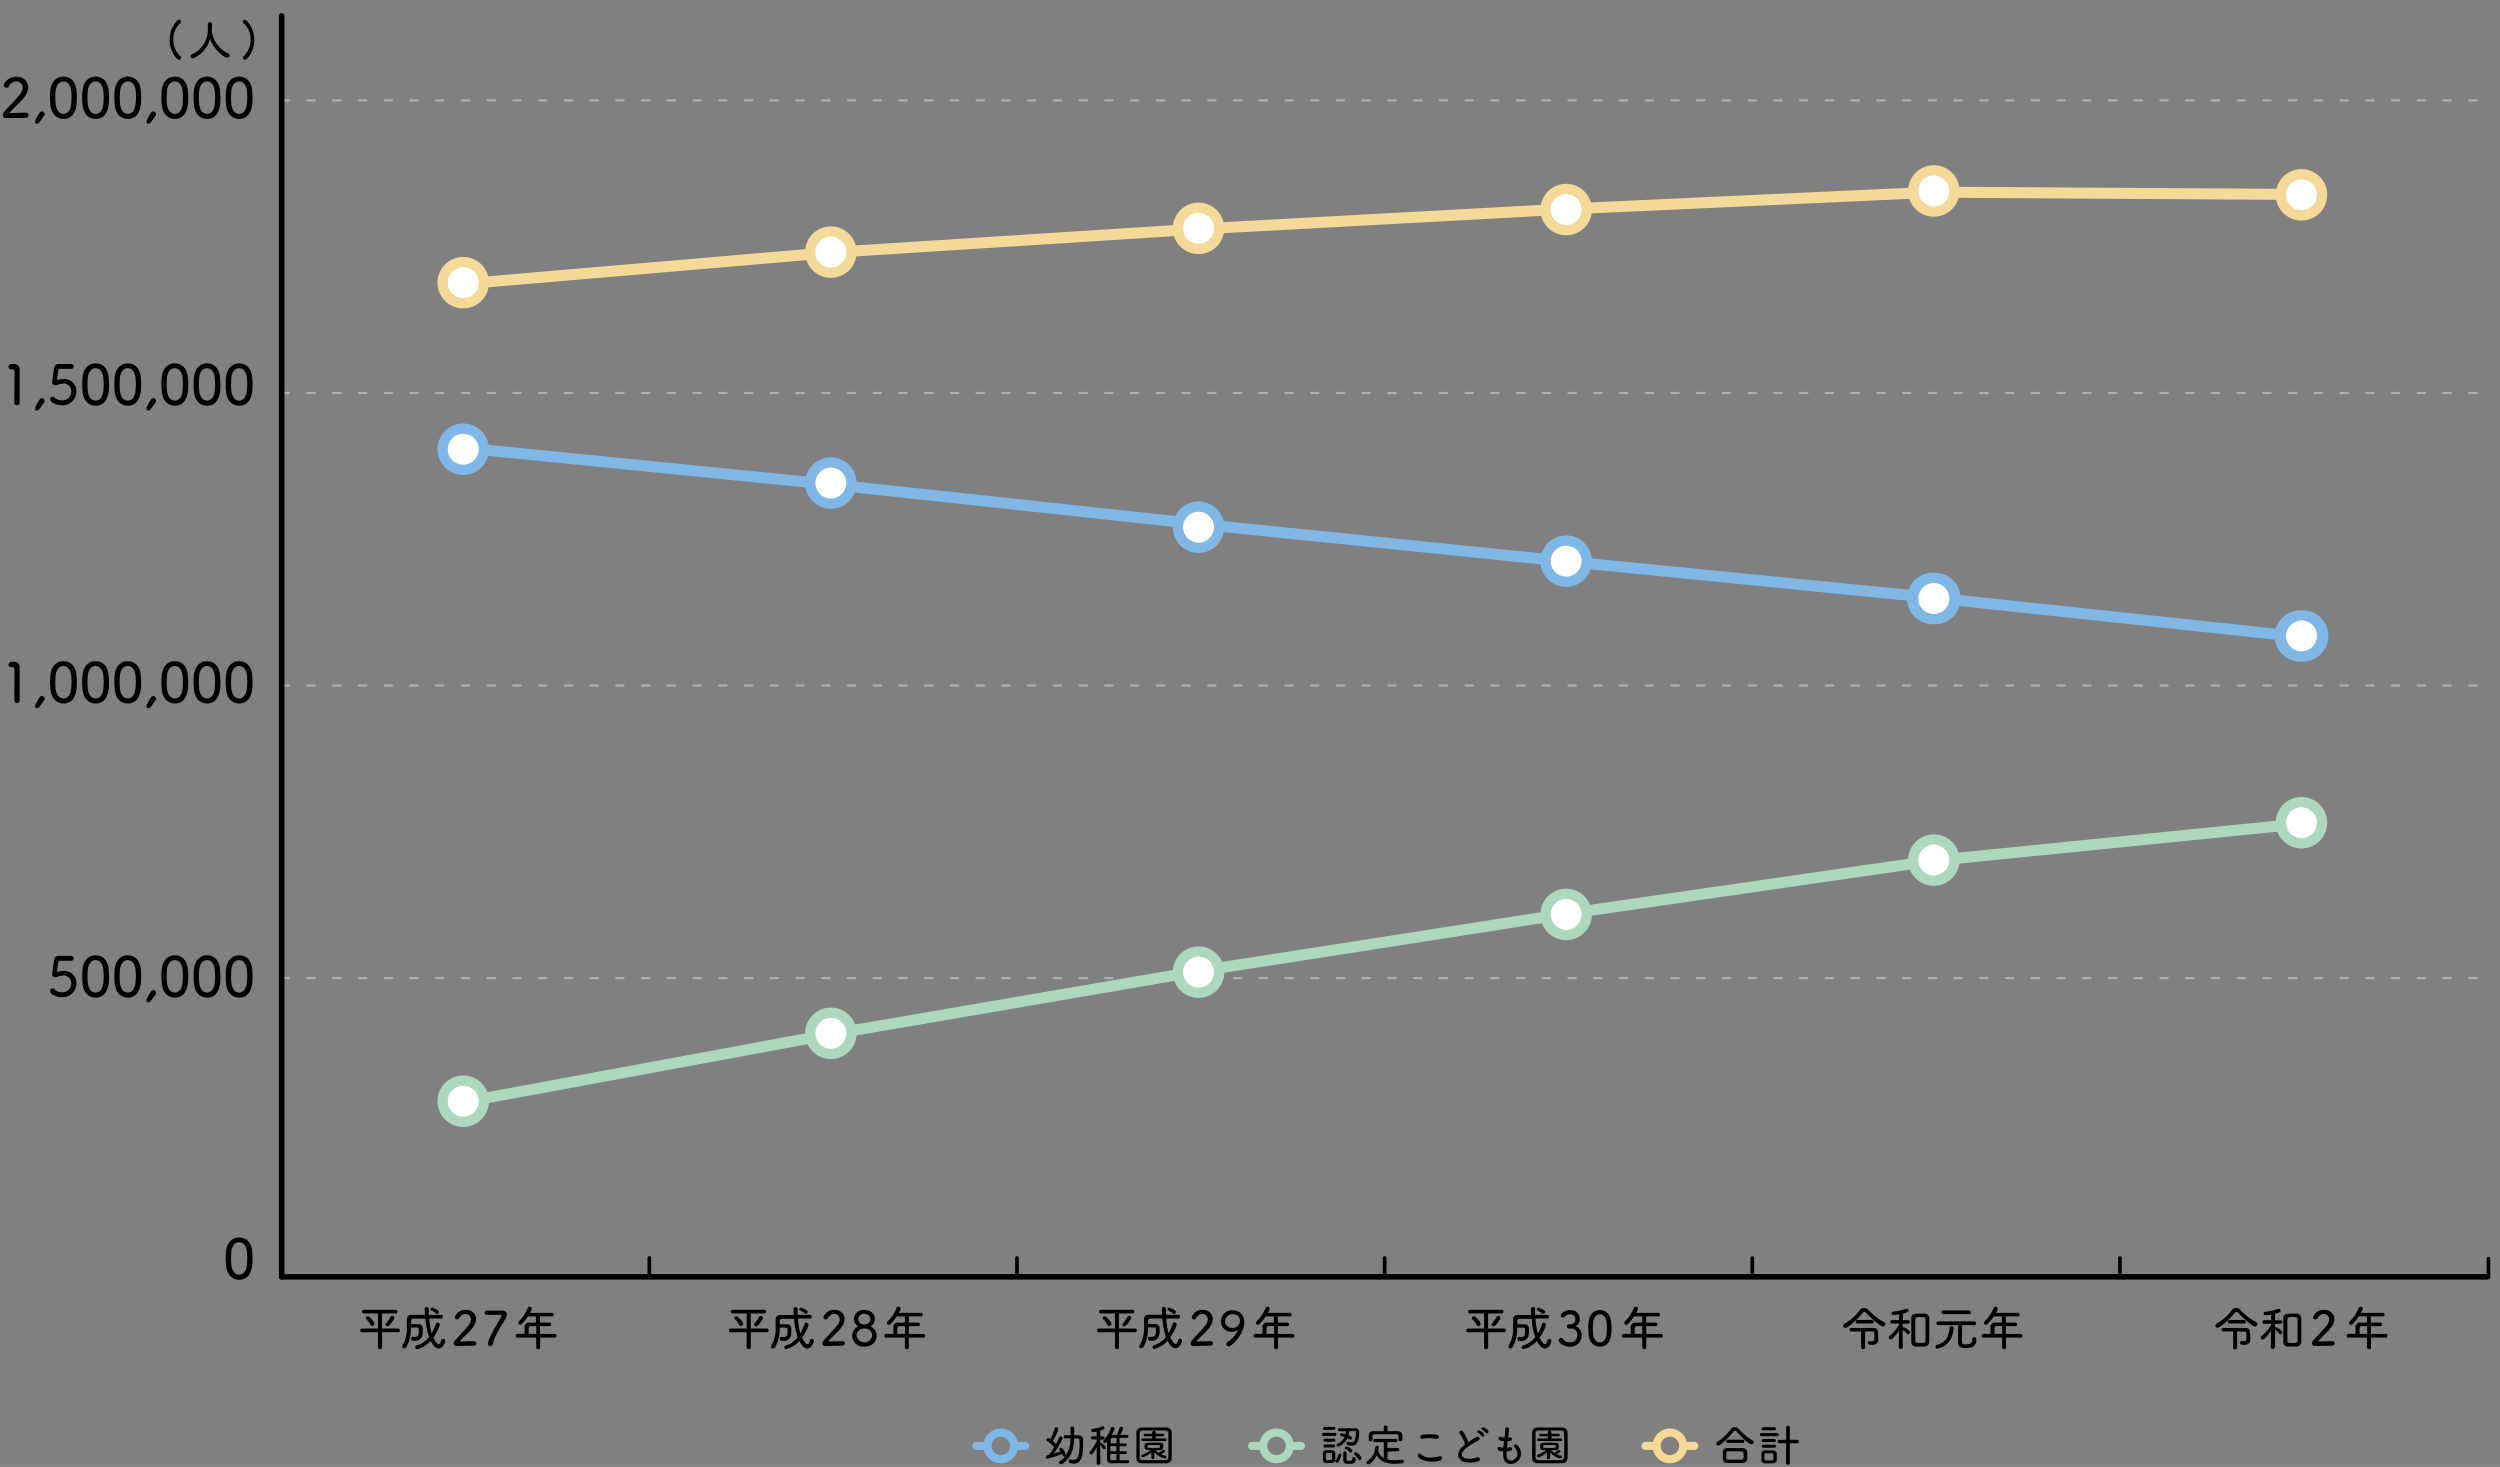 <svg xmlns="http://www.w3.org/2000/svg" viewBox="0 0 680 399"><rect x="0" y="0" width="680" height="399" fill="#808080" stroke="none"/><defs><style>.cls-1,.cls-2,.cls-6,.cls-7,.cls-8,.cls-9{fill:none;stroke-linecap:round;stroke-miterlimit:10;}.cls-1{stroke:#afafaf;stroke-width:0.6px;stroke-dasharray:2 5;}.cls-2,.cls-6{stroke:#000;}.cls-2{stroke-width:1.5px;}.cls-3{fill:#add8bf;}.cls-4{fill:#f4da98;}.cls-5{fill:#80b7e5;}.cls-7{stroke:#f4da98;}.cls-7,.cls-8,.cls-9{stroke-width:3px;}.cls-8{stroke:#add8bf;}.cls-9{stroke:#80b7e5;}.cls-10{fill:#fff;}</style></defs><g id="線"><line class="cls-1" x1="76.62" y1="266.04" x2="676.03" y2="266.04"/><line class="cls-1" x1="76.62" y1="186.46" x2="676.03" y2="186.46"/><line class="cls-1" x1="76.62" y1="106.88" x2="676.03" y2="106.88"/><line class="cls-1" x1="76.62" y1="27.3" x2="676.03" y2="27.3"/><line class="cls-2" x1="76.62" y1="347.3" x2="76.62" y2="4.3"/><line class="cls-2" x1="76.62" y1="347.3" x2="676.62" y2="347.3"/></g><g id="文字"><path d="M61.5,344.24c-.06-.69-.1-1.37-.1-2s0-1.09.07-1.66c.21-2.57,1.61-4,3.57-4s3.34,1.35,3.56,3.81c.06.66.1,1.32.1,2,0,1.54-.09,5.7-3.66,5.7C63.13,348.05,61.75,346.71,61.5,344.24Zm5.61.09a15.15,15.15,0,0,0,.14-2.06,16.38,16.38,0,0,0-.09-1.75c-.15-1.65-1-2.63-2.12-2.63s-2,1-2.12,2.7c-.05.56-.08,1.11-.08,1.68a16.84,16.84,0,0,0,.1,1.89c.2,1.61,1,2.55,2.1,2.55S66.9,345.84,67.11,344.33Z"/><path d="M16.79,271.23c-1.66,0-3.16-.87-3.16-1.63a.71.71,0,0,1,.66-.74.66.66,0,0,1,.46.21,3,3,0,0,0,2.1.83,2.4,2.4,0,0,0,2.55-2.42,2.06,2.06,0,0,0-2.22-2.13,3.73,3.73,0,0,0-1.32.24,1.45,1.45,0,0,1-.73.2.83.83,0,0,1-.94-.92c0-.22.35-2.68.53-3.75A1.22,1.22,0,0,1,16.13,260h.1c.12,0,.48,0,3.15,0a.65.65,0,0,1,.68.67.64.64,0,0,1-.66.66h-3a.46.46,0,0,0-.54.45c-.08.52-.32,2-.36,2.28,0,0,0,.09,0,.12s.05.16.12.16a2.12,2.12,0,0,0,.32-.07,5.13,5.13,0,0,1,1.3-.17,3.22,3.22,0,0,1,3.53,3.38A3.74,3.74,0,0,1,16.79,271.23Z"/><path d="M22.46,267.5c-.06-.69-.11-1.37-.11-2s0-1.09.08-1.66c.21-2.57,1.6-4,3.57-4s3.33,1.35,3.55,3.81c.06.66.11,1.32.11,2,0,1.54-.09,5.7-3.66,5.7C24.08,271.31,22.7,270,22.46,267.5Zm5.61.09a15.18,15.18,0,0,0,.13-2.06,16.38,16.38,0,0,0-.09-1.75c-.15-1.65-1-2.63-2.11-2.63s-2,1-2.13,2.7c-.05.56-.08,1.11-.08,1.68a14.76,14.76,0,0,0,.11,1.89c.19,1.61,1,2.55,2.1,2.55S27.86,269.1,28.07,267.59Z"/><path d="M31.2,267.5c-.06-.69-.1-1.37-.1-2s0-1.09.07-1.66c.21-2.57,1.61-4,3.57-4s3.33,1.35,3.56,3.81c.06.66.1,1.32.1,2,0,1.54-.09,5.7-3.66,5.7C32.82,271.31,31.44,270,31.2,267.5Zm5.61.09a15.15,15.15,0,0,0,.14-2.06,16.38,16.38,0,0,0-.09-1.75c-.15-1.65-1-2.63-2.12-2.63s-2,1-2.13,2.7c0,.56-.07,1.11-.07,1.68a16.84,16.84,0,0,0,.1,1.89c.2,1.61,1,2.55,2.1,2.55S36.6,269.1,36.81,267.59Z"/><path d="M39.81,272.08a10.41,10.41,0,0,1,1.26-2.38.73.73,0,0,1,.63-.39.75.75,0,0,1,.74.72.81.81,0,0,1-.15.45c-1.43,2.1-1.64,2.18-1.89,2.18A.59.59,0,0,1,39.81,272.08Z"/><path d="M44,267.5c-.06-.69-.1-1.37-.1-2s0-1.09.07-1.66c.21-2.57,1.61-4,3.57-4s3.33,1.35,3.56,3.81c.06.66.1,1.32.1,2,0,1.54-.09,5.7-3.66,5.7C45.63,271.31,44.25,270,44,267.5Zm5.61.09a15.15,15.15,0,0,0,.14-2.06,16.38,16.38,0,0,0-.09-1.75c-.15-1.65-1-2.63-2.12-2.63s-2,1-2.13,2.7c0,.56-.07,1.11-.07,1.68a16.84,16.84,0,0,0,.1,1.89c.2,1.61,1,2.55,2.1,2.55S49.41,269.1,49.62,267.59Z"/><path d="M52.76,267.5c-.06-.69-.11-1.37-.11-2s0-1.09.08-1.66c.21-2.57,1.6-4,3.57-4s3.33,1.35,3.55,3.81c.06.66.11,1.32.11,2,0,1.54-.09,5.7-3.66,5.7C54.38,271.31,53,270,52.76,267.5Zm5.61.09a15.18,15.18,0,0,0,.13-2.06,16.38,16.38,0,0,0-.09-1.75c-.15-1.65-1-2.63-2.11-2.63s-2,1-2.13,2.7c-.05.56-.08,1.11-.08,1.68a14.76,14.76,0,0,0,.11,1.89c.19,1.61,1,2.55,2.1,2.55S58.16,269.1,58.37,267.59Z"/><path d="M61.5,267.5c-.06-.69-.1-1.37-.1-2s0-1.09.07-1.66c.21-2.57,1.61-4,3.57-4s3.33,1.35,3.56,3.81c.06.66.1,1.32.1,2,0,1.54-.09,5.7-3.66,5.7C63.12,271.31,61.74,270,61.5,267.5Zm5.61.09a15.15,15.15,0,0,0,.14-2.06,16.38,16.38,0,0,0-.09-1.75c-.15-1.65-1-2.63-2.12-2.63s-2,1-2.13,2.7c0,.56-.07,1.11-.07,1.68a16.84,16.84,0,0,0,.1,1.89C63.14,269,64,270,65,270S66.9,269.1,67.11,267.59Z"/><path d="M4.66,191.22a.72.72,0,0,1-.77-.71c0-1.39.06-4.57.06-6.61,0-2.24,0-2.45-.67-2.45H3a.63.63,0,0,1-.66-.67A.74.74,0,0,1,3,180c.29,0,.42,0,.73,0a1.46,1.46,0,0,1,1.62,1.47c0,.21,0,.53,0,.9,0,1.26,0,3.35,0,5.49,0,.9,0,1.8,0,2.67v0A.68.68,0,0,1,4.66,191.22Z"/><path d="M9.51,192.08a10.41,10.41,0,0,1,1.26-2.38.73.73,0,0,1,.63-.39.75.75,0,0,1,.74.72.81.81,0,0,1-.15.45c-1.43,2.1-1.64,2.18-1.89,2.18A.59.59,0,0,1,9.51,192.08Z"/><path d="M13.71,187.5c-.06-.69-.1-1.37-.1-2s0-1.09.07-1.66c.21-2.57,1.61-4,3.57-4s3.33,1.35,3.56,3.81c.06.66.1,1.32.1,2,0,1.54-.09,5.7-3.66,5.7C15.33,191.31,14,190,13.71,187.5Zm5.61.09a15.15,15.15,0,0,0,.14-2.06,16.38,16.38,0,0,0-.09-1.75c-.15-1.65-1-2.63-2.12-2.63s-2,1-2.12,2.7c-.05.56-.08,1.11-.08,1.68a16.84,16.84,0,0,0,.1,1.89c.2,1.61,1,2.55,2.1,2.55S19.11,189.1,19.32,187.59Z"/><path d="M22.46,187.5c-.06-.69-.11-1.37-.11-2s0-1.09.08-1.66c.21-2.57,1.6-4,3.57-4s3.33,1.35,3.55,3.81c.06.66.11,1.32.11,2,0,1.54-.09,5.7-3.66,5.7C24.08,191.31,22.7,190,22.46,187.5Zm5.61.09a15.18,15.18,0,0,0,.13-2.06,16.38,16.38,0,0,0-.09-1.75c-.15-1.65-1-2.63-2.11-2.63s-2,1-2.13,2.7c-.05.56-.08,1.11-.08,1.68a14.76,14.76,0,0,0,.11,1.89c.19,1.61,1,2.55,2.1,2.55S27.86,189.1,28.07,187.59Z"/><path d="M31.2,187.5c-.06-.69-.1-1.37-.1-2s0-1.09.07-1.66c.21-2.57,1.61-4,3.57-4s3.33,1.35,3.56,3.81c.06.66.1,1.32.1,2,0,1.54-.09,5.7-3.66,5.7C32.82,191.31,31.44,190,31.2,187.5Zm5.61.09a15.15,15.15,0,0,0,.14-2.06,16.38,16.38,0,0,0-.09-1.75c-.15-1.65-1-2.63-2.12-2.63s-2,1-2.13,2.7c0,.56-.07,1.11-.07,1.68a16.84,16.84,0,0,0,.1,1.89c.2,1.61,1,2.55,2.1,2.55S36.6,189.1,36.81,187.59Z"/><path d="M39.81,192.08a10.41,10.41,0,0,1,1.26-2.38.73.73,0,0,1,.63-.39.75.75,0,0,1,.74.72.81.81,0,0,1-.15.45c-1.43,2.1-1.64,2.18-1.89,2.18A.59.59,0,0,1,39.81,192.08Z"/><path d="M44,187.5c-.06-.69-.1-1.37-.1-2s0-1.09.07-1.66c.21-2.57,1.61-4,3.57-4s3.33,1.35,3.56,3.81c.06.66.1,1.32.1,2,0,1.54-.09,5.7-3.66,5.7C45.63,191.31,44.25,190,44,187.5Zm5.61.09a15.15,15.15,0,0,0,.14-2.06,16.38,16.38,0,0,0-.09-1.75c-.15-1.65-1-2.63-2.12-2.63s-2,1-2.13,2.7c0,.56-.07,1.11-.07,1.68a16.84,16.84,0,0,0,.1,1.89c.2,1.61,1,2.55,2.1,2.55S49.41,189.1,49.62,187.59Z"/><path d="M52.76,187.5c-.06-.69-.11-1.37-.11-2s0-1.09.08-1.66c.21-2.57,1.6-4,3.57-4s3.33,1.35,3.55,3.81c.06.66.11,1.32.11,2,0,1.54-.09,5.7-3.66,5.7C54.38,191.31,53,190,52.76,187.5Zm5.61.09a15.18,15.18,0,0,0,.13-2.06,16.38,16.38,0,0,0-.09-1.75c-.15-1.65-1-2.63-2.11-2.63s-2,1-2.13,2.7c-.05.56-.08,1.11-.08,1.68a14.76,14.76,0,0,0,.11,1.89c.19,1.61,1,2.55,2.1,2.55S58.16,189.1,58.37,187.59Z"/><path d="M61.5,187.5c-.06-.69-.1-1.37-.1-2s0-1.09.07-1.66c.21-2.57,1.61-4,3.57-4s3.33,1.35,3.56,3.81c.06.66.1,1.32.1,2,0,1.54-.09,5.7-3.66,5.7C63.12,191.31,61.74,190,61.5,187.5Zm5.61.09a15.15,15.15,0,0,0,.14-2.06,16.38,16.38,0,0,0-.09-1.75c-.15-1.65-1-2.63-2.12-2.63s-2,1-2.13,2.7c0,.56-.07,1.11-.07,1.68a16.84,16.84,0,0,0,.1,1.89C63.14,189,64,190,65,190S66.9,189.1,67.11,187.59Z"/><path d="M4.66,110.22a.72.72,0,0,1-.77-.71c0-1.39.06-4.57.06-6.61,0-2.24,0-2.45-.67-2.45H3a.63.63,0,0,1-.66-.67A.74.74,0,0,1,3,99c.29,0,.42,0,.73,0a1.46,1.46,0,0,1,1.62,1.47c0,.21,0,.53,0,.9,0,1.26,0,3.35,0,5.49,0,.9,0,1.8,0,2.67v0A.68.68,0,0,1,4.66,110.22Z"/><path d="M9.51,111.08a10.41,10.41,0,0,1,1.26-2.38.73.73,0,0,1,.63-.39.75.75,0,0,1,.74.72.81.81,0,0,1-.15.45c-1.43,2.1-1.64,2.18-1.89,2.18A.59.59,0,0,1,9.51,111.08Z"/><path d="M16.79,110.23c-1.66,0-3.16-.87-3.16-1.63a.71.71,0,0,1,.66-.74.66.66,0,0,1,.46.21,3,3,0,0,0,2.1.83,2.4,2.4,0,0,0,2.55-2.42,2.06,2.06,0,0,0-2.22-2.13,3.73,3.73,0,0,0-1.32.24,1.45,1.45,0,0,1-.73.2.83.83,0,0,1-.94-.92c0-.22.35-2.68.53-3.75A1.22,1.22,0,0,1,16.13,99h.1c.12,0,.48,0,3.15,0a.65.65,0,0,1,.68.67.64.64,0,0,1-.66.66h-3a.46.46,0,0,0-.54.45c-.08.52-.32,2-.36,2.28,0,0,0,.09,0,.12s.05.16.12.16a2.12,2.12,0,0,0,.32-.07,5.13,5.13,0,0,1,1.3-.17,3.22,3.22,0,0,1,3.53,3.38A3.74,3.74,0,0,1,16.79,110.23Z"/><path d="M22.46,106.5c-.06-.69-.11-1.37-.11-2s0-1.09.08-1.66c.21-2.57,1.6-4,3.57-4s3.33,1.35,3.55,3.81c.06.66.11,1.32.11,2,0,1.54-.09,5.7-3.66,5.7C24.08,110.31,22.7,109,22.46,106.5Zm5.61.09a15.18,15.18,0,0,0,.13-2.06,16.38,16.38,0,0,0-.09-1.75c-.15-1.65-1-2.63-2.11-2.63s-2,1-2.13,2.7c-.05.56-.08,1.11-.08,1.68a14.76,14.76,0,0,0,.11,1.89c.19,1.61,1,2.55,2.1,2.55S27.86,108.1,28.07,106.59Z"/><path d="M31.2,106.5c-.06-.69-.1-1.37-.1-2s0-1.09.07-1.66c.21-2.57,1.61-4,3.57-4s3.33,1.35,3.56,3.81c.06.66.1,1.32.1,2,0,1.54-.09,5.7-3.66,5.7C32.82,110.31,31.44,109,31.2,106.5Zm5.61.09a15.15,15.15,0,0,0,.14-2.06,16.38,16.38,0,0,0-.09-1.75c-.15-1.65-1-2.63-2.12-2.63s-2,1-2.13,2.7c0,.56-.07,1.11-.07,1.68a16.84,16.84,0,0,0,.1,1.89c.2,1.61,1,2.55,2.1,2.55S36.6,108.1,36.81,106.59Z"/><path d="M39.81,111.08a10.41,10.41,0,0,1,1.26-2.38.73.73,0,0,1,.63-.39.75.75,0,0,1,.74.72.81.81,0,0,1-.15.45c-1.43,2.1-1.64,2.18-1.89,2.18A.59.59,0,0,1,39.81,111.08Z"/><path d="M44,106.5c-.06-.69-.1-1.37-.1-2s0-1.09.07-1.66c.21-2.57,1.61-4,3.57-4s3.33,1.35,3.56,3.81c.06.66.1,1.32.1,2,0,1.54-.09,5.7-3.66,5.7C45.63,110.31,44.25,109,44,106.5Zm5.61.09a15.15,15.15,0,0,0,.14-2.06,16.38,16.38,0,0,0-.09-1.75c-.15-1.65-1-2.63-2.12-2.63s-2,1-2.13,2.7c0,.56-.07,1.11-.07,1.68a16.84,16.84,0,0,0,.1,1.89c.2,1.61,1,2.55,2.1,2.55S49.41,108.1,49.62,106.59Z"/><path d="M52.76,106.5c-.06-.69-.11-1.37-.11-2s0-1.09.08-1.66c.21-2.57,1.6-4,3.57-4s3.33,1.35,3.55,3.81c.06.66.11,1.32.11,2,0,1.54-.09,5.7-3.66,5.7C54.38,110.31,53,109,52.76,106.5Zm5.61.09a15.18,15.18,0,0,0,.13-2.06,16.38,16.38,0,0,0-.09-1.75c-.15-1.65-1-2.63-2.11-2.63s-2,1-2.13,2.7c-.05.56-.08,1.11-.08,1.68a14.76,14.76,0,0,0,.11,1.89c.19,1.61,1,2.55,2.1,2.55S58.16,108.1,58.37,106.59Z"/><path d="M61.5,106.5c-.06-.69-.1-1.37-.1-2s0-1.09.07-1.66c.21-2.57,1.61-4,3.57-4s3.33,1.35,3.56,3.81c.06.66.1,1.32.1,2,0,1.54-.09,5.7-3.66,5.7C63.12,110.31,61.74,109,61.5,106.5Zm5.61.09a15.15,15.15,0,0,0,.14-2.06,16.38,16.38,0,0,0-.09-1.75c-.15-1.65-1-2.63-2.12-2.63s-2,1-2.13,2.7c0,.56-.07,1.11-.07,1.68a16.84,16.84,0,0,0,.1,1.89C63.14,108,64,109,65,109S66.9,108.1,67.11,106.59Z"/><path d="M1.59,32.11a.77.77,0,0,1-.82-.81,1.44,1.44,0,0,1,.39-.93C2.23,29.16,4,27.42,5.32,25.8a3.29,3.29,0,0,0,.86-2,1.64,1.64,0,0,0-1.71-1.65,2.2,2.2,0,0,0-2,1.28.77.77,0,0,1-.68.43.73.73,0,0,1-.75-.69c0-.6,1.21-2.29,3.41-2.29a3,3,0,0,1,3.24,2.8,4.76,4.76,0,0,1-1.2,2.88C5.36,28,3.82,29.23,2.58,30.66a.06.06,0,0,0,0,0c0,.06.08.09.19.09,1.31,0,3-.1,4.19-.1a.7.7,0,0,1,.8.67.76.76,0,0,1-.82.75Z"/><path d="M9.51,33.08a10.41,10.41,0,0,1,1.26-2.38.73.73,0,0,1,.63-.39.75.75,0,0,1,.74.72.81.81,0,0,1-.15.45c-1.43,2.1-1.64,2.18-1.89,2.18A.59.59,0,0,1,9.51,33.08Z"/><path d="M13.71,28.5c-.06-.69-.1-1.37-.1-2s0-1.09.07-1.66c.21-2.57,1.61-4,3.57-4s3.33,1.35,3.56,3.81c.06.66.1,1.32.1,2,0,1.54-.09,5.7-3.66,5.7C15.33,32.31,14,31,13.71,28.5Zm5.61.09a15.15,15.15,0,0,0,.14-2.06,16.38,16.38,0,0,0-.09-1.75c-.15-1.65-1-2.63-2.12-2.63s-2,1-2.12,2.7c-.05.56-.08,1.11-.08,1.68a16.84,16.84,0,0,0,.1,1.89c.2,1.61,1,2.55,2.1,2.55S19.11,30.1,19.32,28.59Z"/><path d="M22.46,28.5c-.06-.69-.11-1.37-.11-2s0-1.09.08-1.66c.21-2.57,1.6-4,3.57-4s3.33,1.35,3.55,3.81c.06.66.11,1.32.11,2,0,1.54-.09,5.7-3.66,5.7C24.08,32.31,22.7,31,22.46,28.5Zm5.61.09a15.18,15.18,0,0,0,.13-2.06,16.38,16.38,0,0,0-.09-1.75c-.15-1.65-1-2.63-2.11-2.63s-2,1-2.13,2.7c-.05.56-.08,1.11-.08,1.68a14.76,14.76,0,0,0,.11,1.89C24.09,30,24.92,31,26,31S27.86,30.1,28.07,28.59Z"/><path d="M31.2,28.5c-.06-.69-.1-1.37-.1-2s0-1.09.07-1.66c.21-2.57,1.61-4,3.57-4s3.33,1.35,3.56,3.81c.06.66.1,1.32.1,2,0,1.54-.09,5.7-3.66,5.7C32.82,32.31,31.44,31,31.2,28.5Zm5.61.09A15.15,15.15,0,0,0,37,26.53a16.38,16.38,0,0,0-.09-1.75c-.15-1.65-1-2.63-2.12-2.63s-2,1-2.13,2.7c0,.56-.07,1.11-.07,1.68a16.84,16.84,0,0,0,.1,1.89c.2,1.61,1,2.55,2.1,2.55S36.6,30.1,36.81,28.59Z"/><path d="M39.81,33.08a10.41,10.41,0,0,1,1.26-2.38.73.73,0,0,1,.63-.39.75.75,0,0,1,.74.72.81.81,0,0,1-.15.45c-1.43,2.1-1.64,2.18-1.89,2.18A.59.59,0,0,1,39.81,33.08Z"/><path d="M44,28.5c-.06-.69-.1-1.37-.1-2s0-1.09.07-1.66c.21-2.57,1.61-4,3.57-4s3.33,1.35,3.56,3.81c.06.66.1,1.32.1,2,0,1.54-.09,5.7-3.66,5.7C45.63,32.31,44.25,31,44,28.5Zm5.61.09a15.15,15.15,0,0,0,.14-2.06,16.38,16.38,0,0,0-.09-1.75c-.15-1.65-1-2.63-2.12-2.63s-2,1-2.13,2.7c0,.56-.07,1.11-.07,1.68a16.84,16.84,0,0,0,.1,1.89c.2,1.61,1,2.55,2.1,2.55S49.41,30.1,49.62,28.59Z"/><path d="M52.76,28.5c-.06-.69-.11-1.37-.11-2s0-1.09.08-1.66c.21-2.57,1.6-4,3.57-4s3.33,1.35,3.55,3.81c.06.66.11,1.32.11,2,0,1.54-.09,5.7-3.66,5.7C54.38,32.31,53,31,52.76,28.5Zm5.61.09a15.18,15.18,0,0,0,.13-2.06,16.38,16.38,0,0,0-.09-1.75c-.15-1.65-1-2.63-2.11-2.63s-2,1-2.13,2.7c-.05.56-.08,1.11-.08,1.68a14.76,14.76,0,0,0,.11,1.89c.19,1.61,1,2.55,2.1,2.55S58.16,30.1,58.37,28.59Z"/><path d="M61.5,28.5c-.06-.69-.1-1.37-.1-2s0-1.09.07-1.66c.21-2.57,1.61-4,3.57-4s3.33,1.35,3.56,3.81c.06.66.1,1.32.1,2,0,1.54-.09,5.7-3.66,5.7C63.12,32.31,61.74,31,61.5,28.5Zm5.61.09a15.15,15.15,0,0,0,.14-2.06,16.38,16.38,0,0,0-.09-1.75c-.15-1.65-1-2.63-2.12-2.63s-2,1-2.13,2.7c0,.56-.07,1.11-.07,1.68a16.84,16.84,0,0,0,.1,1.89C63.14,30,64,31,65,31S66.9,30.1,67.11,28.59Z"/><path d="M48.34,16.16a7.12,7.12,0,0,1-2.18-5.32,7.23,7.23,0,0,1,2.15-5.33.6.6,0,0,1,.41-.18.54.54,0,0,1,.53.54.59.59,0,0,1-.23.45,5.76,5.76,0,0,0-1.88,4.44,6,6,0,0,0,1.91,4.54.54.54,0,0,1,.19.41.61.61,0,0,1-.55.6A.52.52,0,0,1,48.34,16.16Z"/><path d="M57.59,8.34a7.85,7.85,0,0,0,4.51,6.23.54.54,0,0,1,.39.5.64.64,0,0,1-.67.62c-.91,0-3.68-2.23-4.67-5.13a8.17,8.17,0,0,1-4.41,5.23.7.7,0,0,1-.31.07.59.59,0,0,1-.59-.56.56.56,0,0,1,.38-.51,7.42,7.42,0,0,0,4.31-7.07c0-.37,0-.8,0-1.17v0a.52.52,0,0,1,.56-.5.54.54,0,0,1,.58.55c0,.42,0,1-.05,1.47v.3Z"/><path d="M66.6,16.27a.57.57,0,0,1-.52-.56.48.48,0,0,1,.19-.41,6,6,0,0,0,1.88-4.54,5.78,5.78,0,0,0-1.86-4.44.57.57,0,0,1-.23-.45.5.5,0,0,1,.5-.5.64.64,0,0,1,.42.18,7.15,7.15,0,0,1,2.17,5.3A7,7,0,0,1,67,16.13.56.56,0,0,1,66.6,16.27Z"/><path d="M103.93,362.37v4.07a.53.53,0,0,1-.56.54.52.52,0,0,1-.56-.54v-4.07H98.36a.52.52,0,0,1,0-1l4.46,0v-4.1H99.08a.51.51,0,1,1,0-1h8.63a.51.51,0,0,1,0,1h-3.8l0,4.1,4.5,0a.52.52,0,0,1,0,1Zm-2.69-1.68a.49.49,0,0,1-.45-.31,5.07,5.07,0,0,0-1.14-1.52.43.43,0,0,1-.17-.33A.54.54,0,0,1,100,358c.51,0,1.81,1.56,1.81,2A.62.62,0,0,1,101.24,360.69Zm3.62-.4a.48.48,0,0,1,.15-.35,9.73,9.73,0,0,0,1.23-1.76.48.48,0,0,1,.43-.27.6.6,0,0,1,.6.57.54.54,0,0,1-.09.28c-1.17,1.88-1.59,2-1.81,2A.49.49,0,0,1,104.86,360.29Z"/><path d="M120.11,358.65c-1.1,0-2.22,0-3.34,0a17.52,17.52,0,0,0,.65,4,12.33,12.33,0,0,0,1.15-2.58.43.43,0,0,1,.44-.31.62.62,0,0,1,.63.57,11.58,11.58,0,0,1-1.76,3.51c.27.59,1,1.8,1.45,1.8.26,0,.47-.35.72-1.09a.49.49,0,0,1,.47-.37.6.6,0,0,1,.59.55c0,.26-.59,2.06-1.8,2.06-1,0-1.69-1.15-2.16-2.06a7.47,7.47,0,0,1-3.67,2.27.53.53,0,0,1-.54-.53.54.54,0,0,1,.41-.51,6.69,6.69,0,0,0,3.36-2.29,19.38,19.38,0,0,1-1-5l-3.25,0a.56.56,0,0,0-.63.62v.87h1.91a1.18,1.18,0,0,1,1.25,1.08c0,.15,0,.39,0,.68a5.59,5.59,0,0,1-.15,1.44,1.94,1.94,0,0,1-2,1.34c-.66,0-1-.09-1-.6a.48.48,0,0,1,.43-.52.25.25,0,0,1,.12,0,2.66,2.66,0,0,0,.52.06c.87,0,1-.56,1-1.73,0-.84,0-.84-1.25-.84h-.91a10,10,0,0,1-1.22,5.32.7.7,0,0,1-.6.36.5.5,0,0,1-.53-.48.59.59,0,0,1,.1-.33,9.06,9.06,0,0,0,1.16-5.08c0-.69,0-1.36,0-2v0a1.16,1.16,0,0,1,1.31-1.21l3.62,0c0-.06-.08-1.11-.08-1.67,0-.3.28-.46.57-.46a.51.51,0,0,1,.56.5c0,.52,0,1.06,0,1.63l3.38,0a.46.46,0,0,1,.44.5.45.45,0,0,1-.41.5Zm-1.54-1.41a4.86,4.86,0,0,0-1.17-.74.41.41,0,0,1-.28-.37.44.44,0,0,1,.47-.43,4.62,4.62,0,0,1,1.6.76.52.52,0,0,1-.27.93A.48.48,0,0,1,118.57,357.24Z"/><path d="M124.13,366.11a.67.67,0,0,1-.72-.7,1.27,1.27,0,0,1,.34-.81c.93-1.05,2.45-2.56,3.6-4a2.82,2.82,0,0,0,.76-1.76,1.42,1.42,0,0,0-1.48-1.43,1.92,1.92,0,0,0-1.71,1.11.65.65,0,0,1-.58.37.62.62,0,0,1-.65-.59,2.93,2.93,0,0,1,3-2,2.57,2.57,0,0,1,2.81,2.43,4.1,4.1,0,0,1-1,2.49c-1,1.28-2.36,2.34-3.42,3.58a0,0,0,0,0,0,0c0,.05.07.08.17.08,1.13,0,2.63-.09,3.63-.09.47,0,.69.28.69.58a.66.66,0,0,1-.7.65Z"/><path d="M136.5,356.48c.88,0,1.36.47,1.36,1.1a1.82,1.82,0,0,1-.22.8c-1.12,2.08-3,4.69-3.6,7.16a.77.77,0,0,1-.72.62.6.6,0,0,1-.61-.63.82.82,0,0,1,0-.26c.61-2.33,2.77-5.39,3.61-7.13a.72.72,0,0,0,.08-.27c0-.16-.1-.25-.31-.25l-3.58.05h-.05a.55.55,0,0,1-.61-.57.63.63,0,0,1,.62-.62Z"/><path d="M146.92,363.82v2.72a.48.48,0,0,1-.53.45c-.28,0-.54-.15-.54-.45v-2.72h-5.06a.47.47,0,0,1-.53-.46.53.53,0,0,1,.53-.54h1.9c0-.45,0-1,0-1.87a1.23,1.23,0,0,1,1.39-1.21h1.73v-1.68h-2.23a13.1,13.1,0,0,1-1.64,2.06.7.7,0,0,1-.48.21.53.53,0,0,1-.54-.51.52.52,0,0,1,.19-.39,10.3,10.3,0,0,0,2.44-3.68.5.5,0,0,1,.49-.34.6.6,0,0,1,.63.55c0,.14-.05.3-.51,1.14h5.94a.48.48,0,0,1,.52.48.47.47,0,0,1-.52.48h-3.22v1.68h2.49a.5.5,0,0,1,.55.5.47.47,0,0,1-.52.46h-2.52v2.13h4a.5.5,0,0,1,.5.51.47.47,0,0,1-.5.49Zm-1.07-3.12h-1.41c-.51,0-.63.3-.64.59s0,1,0,1.53h2.09Z"/><path d="M204.21,362.37v4.07a.56.56,0,0,1-1.12,0l0-4.07h-4.46a.52.52,0,0,1,0-1l4.46,0v-4.1h-3.75a.51.51,0,1,1,0-1H208a.51.51,0,0,1,0,1H204.2v4.1l4.5,0a.52.52,0,0,1,0,1Zm-2.69-1.68a.47.47,0,0,1-.44-.31,4.92,4.92,0,0,0-1.15-1.52.45.45,0,0,1-.16-.33.53.53,0,0,1,.55-.49c.51,0,1.81,1.56,1.81,2A.62.62,0,0,1,201.52,360.69Zm3.63-.4a.51.51,0,0,1,.14-.35,8.82,8.82,0,0,0,1.23-1.76.49.49,0,0,1,.43-.27.6.6,0,0,1,.6.57.46.46,0,0,1-.09.28c-1.17,1.88-1.58,2-1.81,2A.48.48,0,0,1,205.15,360.29Z"/><path d="M220.4,358.65c-1.11,0-2.23,0-3.34,0a17,17,0,0,0,.65,4,12.85,12.85,0,0,0,1.14-2.58.44.44,0,0,1,.44-.31.63.63,0,0,1,.64.57,11.73,11.73,0,0,1-1.77,3.51c.27.59,1,1.8,1.46,1.8.26,0,.46-.35.71-1.09a.49.49,0,0,1,.47-.37.6.6,0,0,1,.6.55c0,.26-.6,2.06-1.81,2.06-1,0-1.69-1.15-2.16-2.06a7.46,7.46,0,0,1-3.66,2.27.53.53,0,0,1-.13-1,6.66,6.66,0,0,0,3.35-2.29,19.81,19.81,0,0,1-1-5l-3.25,0a.56.56,0,0,0-.63.62v.87H214a1.17,1.17,0,0,1,1.24,1.08,5.77,5.77,0,0,1,0,.68,6.11,6.11,0,0,1-.14,1.44,1.94,1.94,0,0,1-2,1.34c-.66,0-1-.09-1-.6a.48.48,0,0,1,.43-.52.25.25,0,0,1,.12,0,2.85,2.85,0,0,0,.52.06c.87,0,1.05-.56,1.05-1.73,0-.84,0-.84-1.25-.84h-.91a10,10,0,0,1-1.22,5.32.69.69,0,0,1-.6.36.5.5,0,0,1-.53-.48.61.61,0,0,1,.11-.33,9.13,9.13,0,0,0,1.15-5.08c0-.69,0-1.36,0-2v0a1.17,1.17,0,0,1,1.32-1.21l3.61,0c0-.06-.08-1.11-.08-1.67a.57.57,0,0,1,1.13,0c0,.52,0,1.06,0,1.63l3.38,0a.47.47,0,0,1,.45.5.46.46,0,0,1-.42.5Zm-1.55-1.41a4.5,4.5,0,0,0-1.17-.74.42.42,0,0,1-.27-.37.44.44,0,0,1,.46-.43,4.62,4.62,0,0,1,1.6.76.52.52,0,0,1-.27.93A.49.49,0,0,1,218.85,357.24Z"/><path d="M224.41,366.11a.67.67,0,0,1-.71-.7,1.22,1.22,0,0,1,.34-.81c.92-1.05,2.44-2.56,3.6-4a2.85,2.85,0,0,0,.75-1.76,1.41,1.41,0,0,0-1.48-1.43,1.9,1.9,0,0,0-1.7,1.11.67.67,0,0,1-.59.37.63.63,0,0,1-.65-.59,2.93,2.93,0,0,1,2.95-2,2.57,2.57,0,0,1,2.81,2.43,4.1,4.1,0,0,1-1,2.49c-1,1.28-2.35,2.34-3.42,3.58a.06.06,0,0,0,0,0c0,.05.06.08.17.08,1.13,0,2.62-.09,3.62-.09.47,0,.69.28.69.58a.65.65,0,0,1-.7.65Z"/><path d="M238.41,363.35c0,2.06-1.66,2.94-3.34,2.94a3,3,0,0,1-3.27-2.94,2.79,2.79,0,0,1,1.69-2.57,2.21,2.21,0,0,1-1.23-2,2.56,2.56,0,0,1,2.84-2.47c1.71,0,2.85,1,2.85,2.46a2.2,2.2,0,0,1-1.24,2A2.63,2.63,0,0,1,238.41,363.35Zm-3.31-2a2,2,0,0,0-2.12,1.95,2.15,2.15,0,0,0,4.25,0A1.9,1.9,0,0,0,235.1,361.39Zm0-4a1.53,1.53,0,0,0-1.65,1.42,1.44,1.44,0,0,0,1.61,1.47c.78,0,1.7-.35,1.7-1.46A1.54,1.54,0,0,0,235.1,357.4Z"/><path d="M247.2,363.82v2.72a.48.48,0,0,1-.53.45.48.48,0,0,1-.53-.45v-2.72h-5.06a.47.47,0,0,1-.53-.46.53.53,0,0,1,.53-.54H243c0-.45,0-1,0-1.87a1.22,1.22,0,0,1,1.39-1.21h1.73v-1.68H243.9a12.55,12.55,0,0,1-1.64,2.06.67.67,0,0,1-.48.21.52.52,0,0,1-.53-.51.51.51,0,0,1,.18-.39,10,10,0,0,0,2.44-3.68.52.52,0,0,1,.5-.34.6.6,0,0,1,.62.55c0,.14-.05.3-.51,1.14h6a.48.48,0,0,1,.52.48.47.47,0,0,1-.52.48H247.2v1.68h2.5a.5.5,0,0,1,.54.5.46.46,0,0,1-.52.46H247.2v2.13h4a.5.5,0,0,1,.51.51.48.48,0,0,1-.51.49Zm-1.06-3.12h-1.42c-.51,0-.62.3-.64.59s0,1,0,1.53h2.1Z"/><path d="M304.37,362.37v4.07a.53.53,0,0,1-.56.54.52.52,0,0,1-.56-.54v-4.07H298.8a.52.52,0,0,1,0-1l4.46,0v-4.1h-3.74a.51.51,0,1,1,0-1h8.63a.51.51,0,0,1,0,1h-3.8l0,4.1,4.49,0a.52.52,0,0,1,0,1Zm-2.7-1.68a.47.47,0,0,1-.44-.31,5.07,5.07,0,0,0-1.14-1.52.43.43,0,0,1-.17-.33.54.54,0,0,1,.56-.49c.5,0,1.81,1.56,1.81,2A.63.63,0,0,1,301.67,360.69Zm3.63-.4a.51.51,0,0,1,.14-.35,9.32,9.32,0,0,0,1.24-1.76.47.47,0,0,1,.43-.27.61.61,0,0,1,.6.57.54.54,0,0,1-.09.28c-1.17,1.88-1.59,2-1.81,2A.49.49,0,0,1,305.3,360.29Z"/><path d="M320.55,358.65c-1.1,0-2.22,0-3.34,0a17.52,17.52,0,0,0,.65,4A12.31,12.31,0,0,0,319,360a.45.45,0,0,1,.45-.31.63.63,0,0,1,.63.57,11.47,11.47,0,0,1-1.77,3.51c.28.59,1,1.8,1.46,1.8.26,0,.47-.35.72-1.09a.48.48,0,0,1,.46-.37.6.6,0,0,1,.6.55c0,.26-.6,2.06-1.81,2.06-1,0-1.69-1.15-2.15-2.06a7.47,7.47,0,0,1-3.67,2.27.53.53,0,0,1-.13-1,6.62,6.62,0,0,0,3.35-2.29,20.27,20.27,0,0,1-1-5l-3.25,0a.56.56,0,0,0-.62.62v.87h1.91a1.19,1.19,0,0,1,1.25,1.08c0,.15,0,.39,0,.68a5.62,5.62,0,0,1-.14,1.44,1.94,1.94,0,0,1-2,1.34c-.66,0-1-.09-1-.6a.47.47,0,0,1,.43-.52.22.22,0,0,1,.11,0,2.85,2.85,0,0,0,.52.06c.88,0,1.06-.56,1.06-1.73,0-.84,0-.84-1.25-.84h-.91a10.17,10.17,0,0,1-1.22,5.32.7.7,0,0,1-.6.36.49.49,0,0,1-.53-.48.59.59,0,0,1,.1-.33,9.06,9.06,0,0,0,1.16-5.08c0-.69,0-1.36,0-2v0a1.16,1.16,0,0,1,1.31-1.21l3.61,0c0-.06-.07-1.11-.07-1.67,0-.3.28-.46.57-.46a.51.51,0,0,1,.56.5c0,.52,0,1.06,0,1.63l3.38,0a.46.46,0,0,1,.44.5.45.45,0,0,1-.42.5ZM319,357.24a4.5,4.5,0,0,0-1.17-.74.42.42,0,0,1-.27-.37.44.44,0,0,1,.47-.43,4.71,4.71,0,0,1,1.6.76.53.53,0,0,1,.2.42.48.48,0,0,1-.83.36Z"/><path d="M324.57,366.11a.67.67,0,0,1-.72-.7,1.27,1.27,0,0,1,.34-.81c.92-1.05,2.44-2.56,3.6-4a2.85,2.85,0,0,0,.75-1.76,1.41,1.41,0,0,0-1.48-1.43,1.91,1.91,0,0,0-1.7,1.11.65.65,0,0,1-.59.37.62.62,0,0,1-.64-.59,2.93,2.93,0,0,1,2.95-2,2.56,2.56,0,0,1,2.8,2.43,4.1,4.1,0,0,1-1,2.49c-1,1.28-2.35,2.34-3.42,3.58a.06.06,0,0,0,0,0c0,.05.07.08.17.08,1.13,0,2.63-.09,3.63-.09.47,0,.69.28.69.58a.66.66,0,0,1-.7.65Z"/><path d="M333.56,365.55a.63.63,0,0,1,.3-.51,7.49,7.49,0,0,0,2.84-3.23,0,0,0,0,0,0,0,.14.14,0,0,0-.09,0,3,3,0,0,1-1.58.43,2.76,2.76,0,0,1-2.91-2.85,3,3,0,0,1,3.16-3,3.06,3.06,0,0,1,3.17,3.23c0,3.21-3.38,6.58-4.2,6.58A.63.63,0,0,1,333.56,365.55Zm1.71-8.1a2,2,0,0,0-2.06,1.9,1.87,1.87,0,0,0,2,1.86,2,2,0,0,0,2.06-1.94A1.81,1.81,0,0,0,335.27,357.45Z"/><path d="M347.62,363.82v2.72a.49.49,0,0,1-.54.45.48.48,0,0,1-.53-.45v-2.72h-5.06a.47.47,0,0,1-.53-.46.53.53,0,0,1,.53-.54h1.9c0-.45,0-1,0-1.87a1.22,1.22,0,0,1,1.39-1.21h1.73v-1.68h-2.24a13.1,13.1,0,0,1-1.63,2.06.71.71,0,0,1-.49.21.53.53,0,0,1-.53-.51.51.51,0,0,1,.18-.39,10.19,10.19,0,0,0,2.45-3.68.5.5,0,0,1,.49-.34.61.61,0,0,1,.63.55c0,.14-.06.3-.51,1.14h5.94a.48.48,0,0,1,.52.48.47.47,0,0,1-.52.48h-3.22v1.68h2.49a.5.5,0,0,1,.55.5.47.47,0,0,1-.52.46h-2.52v2.13h4a.5.5,0,0,1,.51.51.48.48,0,0,1-.51.49Zm-1.07-3.12h-1.42c-.5,0-.62.3-.63.59s0,1,0,1.53h2.09Z"/><path d="M404.78,362.37v4.07a.53.53,0,0,1-.56.54.52.52,0,0,1-.56-.54v-4.07h-4.45a.52.52,0,0,1,0-1l4.45,0v-4.1h-3.74a.51.51,0,1,1,0-1h8.63a.51.51,0,0,1,0,1h-3.79v4.1l4.5,0a.52.52,0,0,1,0,1Zm-2.69-1.68a.47.47,0,0,1-.44-.31,5.08,5.08,0,0,0-1.15-1.52.47.47,0,0,1-.17-.33.54.54,0,0,1,.56-.49c.51,0,1.81,1.56,1.81,2A.62.62,0,0,1,402.09,360.69Zm3.63-.4a.47.47,0,0,1,.14-.35,9.25,9.25,0,0,0,1.23-1.76.48.48,0,0,1,.43-.27.6.6,0,0,1,.6.57.54.54,0,0,1-.09.28c-1.17,1.88-1.59,2-1.81,2A.48.48,0,0,1,405.72,360.29Z"/><path d="M421,358.65c-1.1,0-2.22,0-3.34,0a17.52,17.52,0,0,0,.65,4,12.33,12.33,0,0,0,1.15-2.58.43.43,0,0,1,.44-.31.63.63,0,0,1,.64.57,11.73,11.73,0,0,1-1.77,3.51c.27.59,1,1.8,1.45,1.8.26,0,.47-.35.72-1.09a.49.49,0,0,1,.47-.37.61.61,0,0,1,.6.55c0,.26-.6,2.06-1.81,2.06-1,0-1.69-1.15-2.16-2.06a7.47,7.47,0,0,1-3.67,2.27.53.53,0,0,1-.13-1,6.65,6.65,0,0,0,3.36-2.29,19.38,19.38,0,0,1-1-5l-3.25,0a.56.56,0,0,0-.63.62v.87h1.91a1.18,1.18,0,0,1,1.25,1.08c0,.15,0,.39,0,.68a6.11,6.11,0,0,1-.14,1.44,2,2,0,0,1-2,1.34c-.67,0-1-.09-1-.6a.48.48,0,0,1,.43-.52.25.25,0,0,1,.12,0,2.75,2.75,0,0,0,.52.06c.87,0,1-.56,1-1.73,0-.84,0-.84-1.25-.84h-.91a10,10,0,0,1-1.22,5.32.69.69,0,0,1-.6.36.5.5,0,0,1-.53-.48.68.68,0,0,1,.1-.33,9.06,9.06,0,0,0,1.16-5.08c0-.69,0-1.36,0-2v0a1.17,1.17,0,0,1,1.32-1.21l3.61,0c0-.06-.08-1.11-.08-1.67a.57.57,0,0,1,1.13,0c0,.52,0,1.06,0,1.63l3.38,0a.46.46,0,0,1,.44.5.45.45,0,0,1-.41.5Zm-1.54-1.41a4.67,4.67,0,0,0-1.17-.74.43.43,0,0,1-.28-.37.45.45,0,0,1,.47-.43,4.62,4.62,0,0,1,1.6.76.52.52,0,0,1-.27.93A.48.48,0,0,1,419.42,357.24Z"/><path d="M426.23,360.78a.53.53,0,0,1,.55-.57h.41a1.29,1.29,0,0,0,1.31-1.43,1.36,1.36,0,0,0-1.44-1.29,1.83,1.83,0,0,0-1.51.74.51.51,0,0,1-.4.18.63.63,0,0,1-.61-.61c0-.48,1.07-1.44,2.55-1.44a2.39,2.39,0,0,1,2.62,2.4,2,2,0,0,1-1.17,1.95,2.56,2.56,0,0,1,1.68,2.51,3.06,3.06,0,0,1-3.28,3.07c-2,0-3-1.25-3-1.74a.69.69,0,0,1,.67-.66.56.56,0,0,1,.44.22,2.22,2.22,0,0,0,2,1,1.91,1.91,0,0,0,2-1.89,1.66,1.66,0,0,0-1.87-1.84h-.3A.55.55,0,0,1,426.23,360.78Z"/><path d="M432.09,363c0-.6-.09-1.19-.09-1.76s0-1,.07-1.44c.18-2.22,1.39-3.45,3.09-3.45s2.89,1.17,3.08,3.31c.05.57.09,1.14.09,1.7,0,1.34-.08,4.94-3.17,4.94C433.5,366.28,432.3,365.12,432.09,363Zm4.86.08a12.91,12.91,0,0,0,.12-1.79,12.46,12.46,0,0,0-.08-1.52c-.13-1.43-.83-2.27-1.83-2.27s-1.72.88-1.85,2.34c0,.48-.06,1-.06,1.45a14.75,14.75,0,0,0,.09,1.64c.17,1.39.88,2.21,1.82,2.21S436.77,364.37,437,363.06Z"/><path d="M447.77,363.82v2.72a.48.48,0,0,1-.53.45c-.28,0-.54-.15-.54-.45v-2.72h-5.05a.48.48,0,0,1-.54-.46.54.54,0,0,1,.54-.54h1.9c0-.45,0-1,0-1.87a1.23,1.23,0,0,1,1.4-1.21h1.72v-1.68h-2.23a12.55,12.55,0,0,1-1.64,2.06.69.69,0,0,1-.48.21.52.52,0,0,1-.53-.51.51.51,0,0,1,.18-.39,10.3,10.3,0,0,0,2.44-3.68.51.51,0,0,1,.5-.34.6.6,0,0,1,.62.55c0,.14-.05.3-.51,1.14H451a.48.48,0,0,1,.52.48.47.47,0,0,1-.52.48h-3.22v1.68h2.5a.5.5,0,0,1,.54.5.47.47,0,0,1-.52.46h-2.52v2.13h4a.5.5,0,0,1,.51.51.48.48,0,0,1-.51.49Zm-1.07-3.12h-1.41c-.51,0-.63.3-.64.59s0,1,0,1.53h2.09Z"/><path d="M507.58,357.08a.65.65,0,0,0-.46-.3c-.15,0-.29.09-.45.3-1.14,1.45-3.9,4.08-4.68,4.08a.57.57,0,0,1-.24-1.11,14,14,0,0,0,4.14-3.73,1.42,1.42,0,0,1,1.14-.57,1.69,1.69,0,0,1,1.22.57,15.9,15.9,0,0,0,4.25,3.33.53.53,0,0,1,.31.48.67.67,0,0,1-.66.66C511.52,360.79,509.11,358.78,507.58,357.08Zm3.31,6.63c0,.24,0,.5,0,.74,0,.75-.53,1.36-1.62,1.36-.28,0-1.24,0-1.24-.57a.47.47,0,0,1,.48-.48h.12a2.87,2.87,0,0,0,.53.07c.42,0,.65-.16.65-.54,0,0,0-.69,0-1.22,0-.71,0-.91-.57-.92h-1.93v4.35a.55.55,0,0,1-1.09,0l0-4.35-2.71,0h0a.43.43,0,0,1-.44-.47.45.45,0,0,1,.45-.48l3,0,3,0c.85,0,1.29.46,1.29,1.19ZM505.25,360a.48.48,0,0,1-.51-.48.48.48,0,0,1,.51-.49h3.89a.5.5,0,0,1,.53.49.48.48,0,0,1-.53.48Z"/><path d="M517.56,366.47a.56.56,0,0,1-1.1,0h0l.07-4.5a13.82,13.82,0,0,1-1.77,2.15.62.62,0,0,1-.44.19.51.51,0,0,1-.34-.93,11.58,11.58,0,0,0,2.56-3V360l-1.89,0h0a.46.46,0,0,1-.48-.47.46.46,0,0,1,.49-.48h1.88l0-1.56a14.3,14.3,0,0,1-1.52.22.49.49,0,0,1-.52-.48.47.47,0,0,1,.45-.48,14,14,0,0,0,3.51-.78.38.38,0,0,1,.17,0,.48.48,0,0,1,.48.48c0,.43-.58.61-1.5.83,0,.29,0,1,0,1.8H519a.45.45,0,0,1,.48.46.46.46,0,0,1-.48.49h0l-1.49,0V361a1,1,0,0,1,.23,0c.45,0,1.5.91,1.61,1a.51.51,0,0,1,.15.37.53.53,0,0,1-.49.54.45.45,0,0,1-.35-.18,5.27,5.27,0,0,0-1.15-1c0,2,.06,4.78.06,4.78Zm4.78-.19c-.39,0-.78,0-1.08,0a1.29,1.29,0,0,1-1.39-1.35c0-1,0-2.09,0-3.2s0-2.19,0-3.18c0-1.25,1.21-1.25,2.34-1.25.43,0,.87,0,1.21,0a1.28,1.28,0,0,1,1.34,1.31c0,.9,0,1.92,0,2.95s0,2.3,0,3.32a1.32,1.32,0,0,1-1.35,1.37C523.13,366.27,522.74,366.28,522.34,366.28Zm1.4-4.59c0-1,0-2,0-2.82,0-.59-.34-.66-1.4-.66s-1.36.07-1.39.66c0,.77,0,1.71,0,2.69s0,2.2,0,3.06c0,.62.29.67,1.49.67.94,0,1.28-.09,1.3-.7C523.73,363.76,523.74,362.72,523.74,361.69Z"/><path d="M527,366.86a.52.52,0,0,1-.54-.54.5.5,0,0,1,.36-.5c2.83-.74,3.32-2.84,3.45-4.64a.48.48,0,0,1,.51-.48.58.58,0,0,1,.61.52v0c-.18,2.07-.9,4.64-4.16,5.57A.91.91,0,0,1,527,366.86Zm6.71-6.42c0,1.11-.06,3.28-.06,4.24V365a.63.63,0,0,0,.63.66,3,3,0,0,0,.52,0c1.28,0,1.65-.45,1.65-1.4a.48.48,0,0,1,.51-.52.57.57,0,0,1,.61.62c0,2.28-1.85,2.3-2.86,2.3-1.51,0-2.12-.39-2.12-1.51,0-.7,0-3.46.05-4.71-1.7,0-5.43,0-5.43,0a.5.5,0,0,1-.52-.51.5.5,0,0,1,.52-.51H537a.49.49,0,0,1,.51.51.49.49,0,0,1-.51.51Zm-5.11-3a.48.48,0,0,1-.51-.5.49.49,0,0,1,.51-.51h6.93a.5.5,0,0,1,.52.51.48.48,0,0,1-.52.5Z"/><path d="M545.64,363.82v2.72a.49.49,0,0,1-.54.45.48.48,0,0,1-.53-.45v-2.72h-5.06a.47.47,0,0,1-.53-.46.53.53,0,0,1,.53-.54h1.9c0-.45,0-1,0-1.87a1.22,1.22,0,0,1,1.39-1.21h1.73v-1.68h-2.24a13.1,13.1,0,0,1-1.63,2.06.71.71,0,0,1-.49.21.53.53,0,0,1-.53-.51.51.51,0,0,1,.18-.39,10.19,10.19,0,0,0,2.45-3.68.5.5,0,0,1,.49-.34.61.61,0,0,1,.63.55c0,.14-.06.3-.51,1.14h5.94a.48.48,0,0,1,.52.48.47.47,0,0,1-.52.48h-3.22v1.68h2.49a.5.5,0,0,1,.55.5.47.47,0,0,1-.52.46h-2.52v2.13h4a.5.5,0,0,1,.51.51.48.48,0,0,1-.51.49Zm-1.07-3.12h-1.42c-.5,0-.62.3-.63.59s0,1,0,1.53h2.09Z"/><path d="M608.78,357.08a.69.69,0,0,0-.47-.3.58.58,0,0,0-.44.3c-1.15,1.45-3.9,4.08-4.68,4.08a.61.61,0,0,1-.61-.59.6.6,0,0,1,.36-.52,14.16,14.16,0,0,0,4.15-3.73,1.39,1.39,0,0,1,1.13-.57,1.68,1.68,0,0,1,1.22.57,15.9,15.9,0,0,0,4.25,3.33.53.53,0,0,1,.31.48.67.67,0,0,1-.66.66C612.72,360.79,610.3,358.78,608.78,357.08Zm3.3,6.63c0,.24,0,.5,0,.74,0,.75-.54,1.36-1.63,1.36-.27,0-1.23,0-1.23-.57a.47.47,0,0,1,.48-.48h.11a2.86,2.86,0,0,0,.54.07c.41,0,.65-.16.65-.54,0,0,0-.69,0-1.22,0-.71,0-.91-.57-.92h-1.92v4.35a.55.55,0,0,1-1.1,0l0-4.35-2.71,0h0a.43.43,0,0,1-.44-.47.45.45,0,0,1,.45-.48l3,0,3,0c.85,0,1.29.46,1.29,1.19ZM606.44,360a.48.48,0,0,1-.51-.48.48.48,0,0,1,.51-.49h3.9a.49.49,0,0,1,.52.49.47.47,0,0,1-.52.48Z"/><path d="M618.75,366.47a.55.55,0,0,1-1.09,0h0l.06-4.5a12.77,12.77,0,0,1-1.77,2.15.6.6,0,0,1-.44.19.51.51,0,0,1-.34-.93,11.79,11.79,0,0,0,2.57-3l0-.33-1.88,0h0a.46.46,0,0,1-.48-.47.47.47,0,0,1,.5-.48h1.87l0-1.56a14.3,14.3,0,0,1-1.52.22.49.49,0,0,1-.52-.48.47.47,0,0,1,.46-.48,14.2,14.2,0,0,0,3.51-.78.34.34,0,0,1,.17,0,.49.49,0,0,1,.48.48c0,.43-.59.61-1.51.83,0,.29,0,1,0,1.8h1.48a.45.45,0,0,1,.48.46.46.46,0,0,1-.48.49h0l-1.48,0V361a.87.87,0,0,1,.22,0c.45,0,1.51.91,1.61,1a.48.48,0,0,1,.16.37.54.54,0,0,1-.5.54.47.47,0,0,1-.35-.18,5,5,0,0,0-1.14-1c0,2,0,4.78,0,4.78Zm4.78-.19c-.39,0-.78,0-1.07,0a1.29,1.29,0,0,1-1.4-1.35c0-1,0-2.09,0-3.2s0-2.19,0-3.18c0-1.25,1.21-1.25,2.34-1.25.43,0,.87,0,1.21,0a1.28,1.28,0,0,1,1.34,1.31c0,.9,0,1.92,0,2.95s0,2.3,0,3.32a1.31,1.31,0,0,1-1.35,1.37C624.33,366.27,623.94,366.28,623.53,366.28Zm1.41-4.59c0-1,0-2,0-2.82,0-.59-.34-.66-1.39-.66s-1.37.07-1.39.66c0,.77,0,1.71,0,2.69s0,2.2,0,3.06c0,.62.28.67,1.48.67.95,0,1.29-.09,1.3-.7C624.92,363.76,624.94,362.72,624.94,361.69Z"/><path d="M629.58,366.11a.67.67,0,0,1-.72-.7,1.27,1.27,0,0,1,.34-.81c.92-1.05,2.44-2.56,3.6-4a2.88,2.88,0,0,0,.76-1.76,1.42,1.42,0,0,0-1.49-1.43,1.91,1.91,0,0,0-1.7,1.11.65.65,0,0,1-.58.37.62.62,0,0,1-.65-.59,2.93,2.93,0,0,1,3-2,2.56,2.56,0,0,1,2.8,2.43,4,4,0,0,1-1,2.49c-1,1.28-2.35,2.34-3.41,3.58a0,0,0,0,0,0,0c0,.05.07.08.17.08,1.13,0,2.63-.09,3.63-.09.47,0,.69.28.69.58a.66.66,0,0,1-.7.65Z"/><path d="M644.92,363.82v2.72a.48.48,0,0,1-.53.45c-.28,0-.54-.15-.54-.45v-2.72h-5.06a.47.47,0,0,1-.53-.46.53.53,0,0,1,.53-.54h1.9c0-.45,0-1,0-1.87a1.23,1.23,0,0,1,1.39-1.21h1.73v-1.68h-2.23a13.1,13.1,0,0,1-1.64,2.06.7.7,0,0,1-.48.21.53.53,0,0,1-.54-.51.52.52,0,0,1,.19-.39,10.3,10.3,0,0,0,2.44-3.68.5.5,0,0,1,.49-.34.6.6,0,0,1,.63.55c0,.14-.05.3-.51,1.14h5.94a.48.48,0,0,1,.52.48.47.47,0,0,1-.52.48h-3.22v1.68h2.49a.5.5,0,0,1,.55.5.47.47,0,0,1-.52.46h-2.52v2.13h4a.5.5,0,0,1,.5.51.47.47,0,0,1-.5.49Zm-1.07-3.12h-1.41c-.51,0-.63.3-.64.59s0,1,0,1.53h2.09Z"/><path d="M292.17,391.26v.27c-.13,2.74-.84,5.15-3.3,6.65a.63.63,0,0,1-.31.1.51.51,0,0,1-.5-.52.45.45,0,0,1,.24-.39,6,6,0,0,0,1.5-1.3.44.44,0,0,1-.31.12.45.45,0,0,1-.42-.36c0-.11-.08-.23-.12-.33a41,41,0,0,1-4,1.27.45.45,0,0,1-.45-.48.45.45,0,0,1,.36-.46l.45-.11a16.13,16.13,0,0,0,1.42-2.08,8.6,8.6,0,0,0-1.9-1.67.39.39,0,0,1-.21-.34.49.49,0,0,1,.48-.45,1,1,0,0,1,.57.25,12.93,12.93,0,0,0,1.21-2.91.41.41,0,0,1,.43-.33.53.53,0,0,1,.55.51,11.93,11.93,0,0,1-1.5,3.26,7,7,0,0,1,.87.84,16.27,16.27,0,0,0,.86-1.81.42.42,0,0,1,.41-.3.54.54,0,0,1,.54.5,19.52,19.52,0,0,1-2.46,4.19l1.94-.59a2.56,2.56,0,0,0-.3-.37.42.42,0,0,1-.11-.26.43.43,0,0,1,.44-.37c.56,0,1.38,1.53,1.38,1.89a.56.56,0,0,1-.07.26,7.68,7.68,0,0,0,1.3-4.43v-.25h-1.41a.41.41,0,0,1-.42-.43.43.43,0,0,1,.43-.45h1.43v-.59c0-.48,0-1,0-1.37v0a.44.44,0,0,1,.48-.42.47.47,0,0,1,.51.44c0,.29,0,.61,0,.95s0,.67,0,1h1.18a1.2,1.2,0,0,1,1.25,1.27c0,.29,0,.61,0,.95,0,2.63-.15,5.49-2.51,5.49a3.67,3.67,0,0,1-1.05-.16.46.46,0,0,1-.33-.48.47.47,0,0,1,.44-.51l.19,0a2.11,2.11,0,0,0,.73.15c.93,0,1.56-.85,1.56-4.32,0-.38,0-.73,0-1a.51.51,0,0,0-.55-.54Z"/><path d="M299.29,398a.45.45,0,0,1-.49.43.45.45,0,0,1-.49-.44l0-4.37a12.11,12.11,0,0,1-1.06,1.75.49.49,0,0,1-.4.21.5.5,0,0,1-.5-.47.46.46,0,0,1,.14-.34,10.92,10.92,0,0,0,1.84-2.88v-.36l-1.18,0h0a.42.42,0,0,1-.43-.44.42.42,0,0,1,.44-.43h1.15v-1.3a8.43,8.43,0,0,1-1.1.18.45.45,0,0,1-.42-.49.35.35,0,0,1,.32-.39,9.54,9.54,0,0,0,2.74-.7l.1,0a.53.53,0,0,1,.48.49c0,.23-.16.38-1.15.67,0,.27,0,.89,0,1.56h.8a.44.44,0,0,1,0,.87h0l-.82,0c0,.33,0,.64,0,.89l.13,0c.35,0,1.26,1,1.29,1a.47.47,0,0,1,.09.28.49.49,0,0,1-.45.48A.36.36,0,0,1,300,394a7.3,7.3,0,0,0-.75-.9c0,1.65.06,4.86.06,4.86Zm7.41-.85a.41.41,0,0,1,.44.42.42.42,0,0,1-.44.42l-2.2,0-2.2,0a1.07,1.07,0,0,1-1.18-1.15v-.73c0-1.21,0-2.8,0-4-.3.36-.49.38-.57.38a.47.47,0,0,1-.49-.41.45.45,0,0,1,.15-.31,9.6,9.6,0,0,0,2-3.38.43.43,0,0,1,.43-.3.49.49,0,0,1,.53.44,7.17,7.17,0,0,1-.8,1.75h1.39a12,12,0,0,0,.74-1.84.46.46,0,0,1,.43-.35.54.54,0,0,1,.57.49,8.32,8.32,0,0,1-.82,1.7h1.84a.41.41,0,0,1,0,.82h-2v1.52h1.61a.36.36,0,0,1,.38.37.36.36,0,0,1-.38.37h-1.61v1.38h1.61a.36.36,0,0,1,.38.37.37.37,0,0,1-.38.39h-1.61v1.69l2.11,0Zm-3-3.81H302c0,.46,0,.93,0,1.38h1.63Zm0,2.14H302c0,.41,0,.79,0,1.11,0,.57.25.58,1.61.58Zm0-4.4h-1.13c-.25,0-.44.17-.45.51l0,1h1.61Z"/><path d="M317.26,398c-1,0-2.05,0-3.1,0-1.2,0-2.39,0-3.49,0s-1.55-.55-1.57-1.42,0-1.94,0-3c0-1.39,0-2.84,0-4a1.36,1.36,0,0,1,1.47-1.29c1.05,0,2.16,0,3.3,0s2.3,0,3.42,0a1.41,1.41,0,0,1,1.44,1.38c0,1.2,0,2.57,0,3.9,0,1.08,0,2.15,0,3.06A1.46,1.46,0,0,1,317.26,398Zm-3.41-.85,2.95,0c.69,0,.93-.35,1-.92,0-1,0-2.05,0-3.14s0-2.19,0-3.13c0-.61-.26-.86-.95-.88l-3,0-2.87,0c-.71,0-.94.27-1,.88,0,1,0,2.1,0,3.2s0,2.2,0,3.11c0,.65.24.85,1.07.88Zm-.7-2.09a6.19,6.19,0,0,1-2.3,1.33.43.43,0,0,1-.42-.43.32.32,0,0,1,.23-.31A7.33,7.33,0,0,0,313,394.4c-1.59,0-1.68-.21-1.68-.92,0-1,.11-1.08,2.55-1.08s2.53,0,2.53,1.06c0,.79-.06,1-2.07,1a4.26,4.26,0,0,0,.74.66,6.42,6.42,0,0,0,1.14-.66.43.43,0,0,1,.24-.08.4.4,0,0,1,.42.35c0,.11,0,.29-1.1.78a6.31,6.31,0,0,0,1.22.45.29.29,0,0,1,.25.31.43.43,0,0,1-.43.43,5.37,5.37,0,0,1-2.82-1.67l0,1.54c0,.2-.21.31-.41.31s-.42-.11-.42-.31Zm-2.34-3.1a.32.32,0,0,1-.33-.35.32.32,0,0,1,.33-.35h2.59v-.58h-2a.31.31,0,0,1-.33-.34.32.32,0,0,1,.33-.35h2v-.38a.48.48,0,0,1,.95,0V390h2a.35.35,0,0,1,0,.69h-2v.58h2.61a.32.32,0,0,1,.32.35.32.32,0,0,1-.32.35Zm4.68,1.46c0-.28,0-.38-.42-.38s-.94,0-1.48,0c-1.36,0-1.42,0-1.45.2v.38c0,.21.16.23,1.66.23s1.67,0,1.68-.22A1.09,1.09,0,0,0,315.49,393.41Z"/><path class="cls-3" d="M353.85,392.18h-2.06a4.7,4.7,0,0,0-9.15,0h-2.06a1.1,1.1,0,0,0,0,2.2h2.06a4.7,4.7,0,0,0,9.15,0h2.06a1.1,1.1,0,0,0,0-2.2Zm-4.37,2.2a2.52,2.52,0,0,1-4.78-1.1,2.41,2.41,0,0,1,.26-1.1,2.51,2.51,0,0,1,4.51,0,2.41,2.41,0,0,1,.26,1.1A2.5,2.5,0,0,1,349.48,394.38Z"/><path d="M360,390.58a.41.41,0,0,1-.45-.42.42.42,0,0,1,.45-.42h3.07a.4.4,0,0,1,.44.42.41.41,0,0,1-.44.42Zm2.24,7.35c-.25,0-.52,0-.79,0s-.52,0-.76,0a.87.87,0,0,1-.86-.9c0-.31,0-.6,0-.89s0-.55,0-.81a.85.85,0,0,1,.84-.88l.75,0,.86,0a.91.91,0,0,1,.92.81c0,.27,0,.58,0,.9s0,.6,0,.86A.93.93,0,0,1,362.28,397.93Zm-1.85-9a.41.41,0,1,1,0-.81h2.38a.41.41,0,1,1,0,.81Zm0,3.23a.4.4,0,0,1-.42-.41.4.4,0,0,1,.42-.42h2.37a.42.42,0,1,1,0,.83Zm0,1.55a.41.41,0,1,1,0-.82h2.37a.41.41,0,1,1,0,.82Zm1.05,1.5h-.44c-.36,0-.37.21-.37,1,0,.23,0,.46,0,.64s.24.32.83.32c.75,0,.84-.12.85-.34s0-.4,0-.63,0-.47,0-.64a.35.35,0,0,0-.4-.33Zm1.73,2.25a.48.48,0,0,1,.12-.29,3.54,3.54,0,0,0,.76-1.51.36.36,0,0,1,.38-.32.44.44,0,0,1,.44.41c0,.12-.49,2.11-1.24,2.11A.44.44,0,0,1,363.24,397.45Zm3.84-8.18a7.27,7.27,0,0,1-.22,1.11c.81.29.94.51.94.73a.44.44,0,0,1-.7.39,4.74,4.74,0,0,0-.54-.31,4.17,4.17,0,0,1-2.53,2.27.45.45,0,0,1-.43-.46.41.41,0,0,1,.29-.39,3.44,3.44,0,0,0,1.9-1.74,8.88,8.88,0,0,0-.93-.28.36.36,0,0,1-.3-.34.44.44,0,0,1,.45-.42,7,7,0,0,1,1.05.26,5.2,5.2,0,0,0,.13-.82l-1.81,0h0a.37.37,0,0,1-.4-.38.42.42,0,0,1,.42-.42l3.32,0h.92a1,1,0,0,1,1.13,1.06c0,2.27-.5,3.69-2.09,3.69a3.71,3.71,0,0,1-1-.16.49.49,0,0,1-.37-.48.39.39,0,0,1,.39-.42.85.85,0,0,1,.22,0,2.2,2.2,0,0,0,.68.13.94.94,0,0,0,1-.71,6.63,6.63,0,0,0,.28-1.9v-.1c0-.26-.15-.36-.39-.36Zm-.75,5.83c0,.4,0,1,0,1.49,0,.7.13.74.69.74s.9,0,.9-.61a.39.39,0,0,1,.42-.42.47.47,0,0,1,.5.5c0,1.26-.87,1.37-1.87,1.37s-1.54-.14-1.54-1.16c0-.45,0-1.37,0-1.9a.47.47,0,0,1,.92,0Zm.84-.16a3.41,3.41,0,0,0-1.14-.79.32.32,0,0,1-.2-.28.49.49,0,0,1,.47-.44c.24,0,1.62.57,1.62,1.14a.52.52,0,0,1-.47.52A.35.35,0,0,1,367.17,394.94Zm2.34,1.92a3.51,3.51,0,0,0-1-1.12.37.37,0,0,1-.18-.32.44.44,0,0,1,.46-.4c.47,0,1.62,1.1,1.62,1.6a.54.54,0,0,1-.5.53A.47.47,0,0,1,369.51,396.86Z"/><path d="M377.41,394.8V397a8,8,0,0,0,1.73.16c.74,0,1.51-.06,2.26-.11h0a.46.46,0,0,1,.47.48.49.49,0,0,1-.49.49c-.67.06-1.36.11-2,.11-2.12,0-4-.48-4.9-2.33-.67,1.49-1.91,2.51-2.34,2.51a.51.51,0,0,1-.49-.52.44.44,0,0,1,.21-.37,4.68,4.68,0,0,0,2.22-3.69.47.47,0,0,1,.47-.45.5.5,0,0,1,.52.48,5.61,5.61,0,0,1-.17.84,2.9,2.9,0,0,0,1.49,2v-4.34h-2.34a.44.44,0,1,1,0-.87h5.56a.44.44,0,1,1,0,.87h-2.23v1.57h2.78a.45.45,0,1,1,0,.9Zm3-3.24c0-1.29,0-1.43-.75-1.44l-3.11,0-2.48,0c-.62,0-.75.23-.77.66v.83a.48.48,0,0,1-.52.46.46.46,0,0,1-.49-.47c0-.16,0-.35,0-.55s0-.42,0-.62a1.2,1.2,0,0,1,1.33-1.15l2.77,0V388.2a.46.46,0,0,1,.51-.46.47.47,0,0,1,.52.46v1.06l2.74,0a1.28,1.28,0,0,1,1.29,1.2c0,.16,0,.36,0,.55s0,.39,0,.53a.5.5,0,0,1-.54.47.47.47,0,0,1-.5-.46Z"/><path d="M389.48,397.56c-2.55,0-3.86-1.08-3.86-1.63a.54.54,0,0,1,.53-.54.61.61,0,0,1,.43.2,3.45,3.45,0,0,0,2.54.87,8.69,8.69,0,0,0,2.34-.36.85.85,0,0,1,.25,0,.51.51,0,0,1,.54.53.65.65,0,0,1-.51.63A7.6,7.6,0,0,1,389.48,397.56Zm1.33-6.2a.67.67,0,0,1-.18,0,9.19,9.19,0,0,0-1.92-.19,9.05,9.05,0,0,0-1.73.16h-.16a.49.49,0,0,1-.52-.48.66.66,0,0,1,.64-.6,14.22,14.22,0,0,1,1.94-.13c2,0,2.51.24,2.51.74A.54.54,0,0,1,390.81,391.36Z"/><path d="M397.08,390a.64.64,0,0,1-.16-.38.57.57,0,0,1,1-.26,13.63,13.63,0,0,1,1.45,2.91,21.93,21.93,0,0,1,2.23-1.37.77.77,0,0,1,.33-.1.52.52,0,0,1,.52.52.65.65,0,0,1-.41.57c-1.4.72-4.42,2.29-4.42,3.72,0,.38.31,1.18,1.93,1.18a6.92,6.92,0,0,0,2.16-.36.8.8,0,0,1,.3-.06.5.5,0,0,1,.51.53.68.68,0,0,1-.55.63,8.34,8.34,0,0,1-2.21.29c-2.43,0-3.13-1.2-3.13-2.12a3.4,3.4,0,0,1,1.48-2.49l.41-.32A10.35,10.35,0,0,0,397.08,390Zm5.92.6a4.12,4.12,0,0,0-.94-.87.34.34,0,0,1-.21-.3.4.4,0,0,1,.42-.37c.3,0,1.47.76,1.47,1.26a.46.46,0,0,1-.44.45A.38.38,0,0,1,403,390.58Zm1.18-.87a3.88,3.88,0,0,0-1-.83.36.36,0,0,1-.22-.32.4.4,0,0,1,.42-.36c.31,0,1.49.74,1.49,1.21a.46.46,0,0,1-.43.47A.34.34,0,0,1,404.18,389.71Z"/><path d="M409.8,395.42c0,.16,0,.3,0,.45,0,1,.6,1.39,1.21,1.39a1.85,1.85,0,0,0,1.72-1.86,2.7,2.7,0,0,0-.83-1.74.56.56,0,0,1-.17-.37.49.49,0,0,1,.53-.44.6.6,0,0,1,.46.2,3.55,3.55,0,0,1,1,2.34,2.82,2.82,0,0,1-2.8,2.8c-.64,0-2.06-.23-2.06-2.54,0-.27,0-.56,0-.87-.85-.06-1.54-.18-1.54-.72a.46.46,0,0,1,.44-.47.47.47,0,0,1,.16,0,4.51,4.51,0,0,0,1,.19c0-.58.12-1.17.18-1.76-1-.12-1.51-.29-1.51-.72a.5.5,0,0,1,.47-.51l.18,0a3.47,3.47,0,0,0,1,.24c.05-.39.09-.7.18-2.31a.49.49,0,0,1,.48-.49.54.54,0,0,1,.56.52s0,.47-.26,2.29a2.57,2.57,0,0,0,.47-.08l.16,0a.44.44,0,0,1,.45.45c0,.39-.32.59-1.21.63-.07.58-.14,1.17-.2,1.73a3.44,3.44,0,0,0,.76-.13.75.75,0,0,1,.2,0,.47.47,0,0,1,.48.48c0,.49-.73.61-1.53.66C409.81,395,409.8,395.22,409.8,395.42Z"/><path d="M424.91,398c-1,0-2.06,0-3.11,0s-2.39,0-3.49,0-1.55-.55-1.57-1.42,0-1.94,0-3c0-1.39,0-2.84,0-4a1.36,1.36,0,0,1,1.47-1.29c1.05,0,2.16,0,3.3,0s2.3,0,3.42,0a1.41,1.41,0,0,1,1.44,1.38c0,1.2.05,2.57.05,3.9,0,1.08,0,2.15-.05,3.06A1.45,1.45,0,0,1,424.91,398Zm-3.42-.85,2.95,0c.69,0,.93-.35,1-.92,0-1,.05-2.05.05-3.14s0-2.19-.05-3.13c0-.61-.25-.86-.95-.88l-3,0-2.87,0c-.71,0-.93.27-.95.88,0,1,0,2.1,0,3.2s0,2.2,0,3.11c0,.65.24.85,1.07.88Zm-.7-2.09a6.19,6.19,0,0,1-2.3,1.33.43.43,0,0,1-.42-.43.32.32,0,0,1,.23-.31,7.33,7.33,0,0,0,2.29-1.24c-1.59,0-1.68-.21-1.68-.92,0-1,.11-1.08,2.55-1.08s2.53,0,2.53,1.06c0,.79-.06,1-2.07,1a4.26,4.26,0,0,0,.74.66,6.42,6.42,0,0,0,1.14-.66.43.43,0,0,1,.24-.08.4.4,0,0,1,.42.35c0,.11,0,.29-1.1.78a6.31,6.31,0,0,0,1.22.45.29.29,0,0,1,.25.31.43.43,0,0,1-.43.43,5.37,5.37,0,0,1-2.82-1.67l0,1.54c0,.2-.21.31-.41.31s-.42-.11-.42-.31Zm-2.34-3.1a.32.32,0,0,1-.33-.35.32.32,0,0,1,.33-.35H421v-.58h-2a.31.31,0,0,1-.33-.34.32.32,0,0,1,.33-.35h2v-.38a.48.48,0,0,1,1,0V390h2a.35.35,0,0,1,0,.69h-2v.58h2.61a.33.33,0,0,1,.33.35.33.33,0,0,1-.33.35Zm4.68,1.46c0-.28,0-.38-.42-.38s-.93,0-1.47,0c-1.37,0-1.43,0-1.46.2v.38c0,.21.16.23,1.66.23s1.67,0,1.68-.22A1.09,1.09,0,0,0,423.13,393.41Z"/><path class="cls-4" d="M460.85,392.18h-2.06a4.7,4.7,0,0,0-9.15,0h-2.06a1.1,1.1,0,0,0,0,2.2h2.06a4.7,4.7,0,0,0,9.15,0h2.06a1.1,1.1,0,1,0,0-2.2Zm-4.37,2.2a2.52,2.52,0,0,1-4.78-1.1,2.41,2.41,0,0,1,.26-1.1,2.51,2.51,0,0,1,4.51,0,2.41,2.41,0,0,1,.26,1.1A2.5,2.5,0,0,1,456.48,394.38Z"/><path d="M476.34,392.85c-.74,0-3.52-2.89-4-3.48a.57.57,0,0,0-.4-.25.5.5,0,0,0-.38.25,20.85,20.85,0,0,1-3.75,3.64.8.8,0,0,1-.46.17.54.54,0,0,1-.56-.51.51.51,0,0,1,.29-.45,15,15,0,0,0,3.77-3.54,1.27,1.27,0,0,1,1-.51,1.53,1.53,0,0,1,1.09.51,16.31,16.31,0,0,0,3.85,3.17.44.44,0,0,1,.24.38A.66.66,0,0,1,476.34,392.85Zm-2.41,5.08c-.7,0-1.38,0-2,0s-1.3,0-2,0a1.21,1.21,0,0,1-1.32-1.17c0-.22,0-.47,0-.72s0-.69,0-1a1.18,1.18,0,0,1,1.29-1.16l1.74,0,2.36,0a1.21,1.21,0,0,1,1.25,1.06c0,.23,0,.49,0,.77s0,.67,0,1A1.24,1.24,0,0,1,473.93,397.93Zm-4-5.45a.43.43,0,0,1-.47-.44.44.44,0,0,1,.47-.45H474a.44.44,0,0,1,.47.44.44.44,0,0,1-.48.45Zm2.17,2.26-1.91,0c-.64,0-.64.53-.64,1.17,0,.8,0,1.11.65,1.12s1.1,0,1.69,0,1.2,0,1.75,0,.63-.26.63-1,0-1.21-.65-1.25Z"/><path d="M479.11,390.65a.42.42,0,0,1-.44-.43.41.41,0,0,1,.44-.43h4.21a.43.43,0,0,1,.46.43.43.43,0,0,1-.46.43Zm3.14,7.38-1.13,0-1.1,0a.92.92,0,0,1-.93-.91c0-.22,0-.55,0-.87s0-.63,0-.84a.92.92,0,0,1,.91-.9l1.05,0,1.24,0a1,1,0,0,1,1,.83c0,.24,0,.63,0,1s0,.59,0,.75A1,1,0,0,1,482.25,398Zm-2.62-9a.42.42,0,0,1-.44-.42.41.41,0,0,1,.44-.42h3a.39.39,0,0,1,.42.42.4.4,0,0,1-.42.42Zm0,3.2a.4.4,0,0,1-.43-.41.4.4,0,0,1,.43-.41h3a.4.4,0,0,1,.42.41.4.4,0,0,1-.42.41Zm0,1.55a.4.4,0,0,1-.43-.41.4.4,0,0,1,.43-.41h3a.4.4,0,0,1,.42.41.4.4,0,0,1-.42.41Zm2.75,2.5c0-.68,0-1-.45-1h-1.58c-.41,0-.41.32-.41,1,0,.24,0,.48,0,.61,0,.3.17.34,1.18.34s1.2,0,1.22-.35C482.38,396.72,482.4,396.49,482.4,396.26Zm3.45-3.72-1.81,0a.47.47,0,1,1,0-.93l1.81,0v-3.16a.52.52,0,1,1,1,0v3.16l1.93,0a.47.47,0,1,1,0,.93l-1.93,0v5.34a.5.5,0,0,1-.52.51.49.49,0,0,1-.51-.51Z"/><path class="cls-5" d="M278.85,392.18h-2.06a4.7,4.7,0,0,0-9.15,0h-2.06a1.1,1.1,0,0,0,0,2.2h2.06a4.7,4.7,0,0,0,9.15,0h2.06a1.1,1.1,0,1,0,0-2.2Zm-4.37,2.2a2.52,2.52,0,0,1-4.78-1.1,2.41,2.41,0,0,1,.26-1.1,2.51,2.51,0,0,1,4.51,0,2.41,2.41,0,0,1,.26,1.1A2.5,2.5,0,0,1,274.48,394.38Z"/></g><g id="グラフ"><line class="cls-6" x1="176.62" y1="346.96" x2="176.62" y2="342.16"/><line class="cls-6" x1="276.62" y1="346.96" x2="276.62" y2="342.16"/><line class="cls-6" x1="376.62" y1="346.96" x2="376.62" y2="342.16"/><line class="cls-6" x1="476.62" y1="346.96" x2="476.62" y2="342.16"/><line class="cls-6" x1="576.62" y1="346.96" x2="576.62" y2="342.16"/><line class="cls-6" x1="676.85" y1="347.16" x2="676.85" y2="342.36"/><line class="cls-7" x1="226.05" y1="68.68" x2="126.06" y2="77.22"/><line class="cls-7" x1="326.04" y1="62.29" x2="226.05" y2="68.68"/><line class="cls-7" x1="426.03" y1="56.86" x2="326.04" y2="62.29"/><line class="cls-7" x1="526.02" y1="52.27" x2="426.03" y2="56.86"/><line class="cls-7" x1="626.01" y1="52.89" x2="526.02" y2="52.27"/><line class="cls-8" x1="226.05" y1="281.31" x2="126.06" y2="299.79"/><line class="cls-8" x1="326.04" y1="264.15" x2="226.05" y2="281.31"/><line class="cls-8" x1="426.03" y1="248.56" x2="326.04" y2="264.15"/><line class="cls-8" x1="526.02" y1="234.08" x2="426.03" y2="248.56"/><line class="cls-8" x1="626.01" y1="224.05" x2="526.02" y2="234.08"/><line class="cls-9" x1="226.05" y1="131.78" x2="126.06" y2="121.83"/><line class="cls-9" x1="326.04" y1="142.55" x2="226.05" y2="131.78"/><line class="cls-9" x1="426.03" y1="152.71" x2="326.04" y2="142.55"/><line class="cls-9" x1="526.02" y1="162.6" x2="426.03" y2="152.71"/><line class="cls-9" x1="626.01" y1="173.25" x2="526.02" y2="162.6"/><circle class="cls-10" cx="126" cy="122.16" r="5.6"/><path class="cls-5" d="M126,118a4.2,4.2,0,1,1-4.2,4.2A4.2,4.2,0,0,1,126,118m0-2.8a7,7,0,1,0,7,7,7,7,0,0,0-7-7Z"/><circle class="cls-10" cx="226" cy="131.39" r="5.6"/><path class="cls-5" d="M226,127.19a4.2,4.2,0,1,1-4.2,4.2,4.21,4.21,0,0,1,4.2-4.2m0-2.8a7,7,0,1,0,7,7,7,7,0,0,0-7-7Z"/><circle class="cls-10" cx="326" cy="143.4" r="5.6"/><path class="cls-5" d="M326,139.2a4.2,4.2,0,1,1-4.2,4.2,4.21,4.21,0,0,1,4.2-4.2m0-2.8a7,7,0,1,0,7,7,7,7,0,0,0-7-7Z"/><circle class="cls-10" cx="426" cy="152.64" r="5.6"/><path class="cls-5" d="M426,148.44a4.2,4.2,0,1,1-4.2,4.2,4.21,4.21,0,0,1,4.2-4.2m0-2.8a7,7,0,1,0,7,7,7,7,0,0,0-7-7Z"/><path class="cls-10" d="M526,168.41l-.47,0A5.6,5.6,0,0,1,526,157.2l.47,0a5.6,5.6,0,0,1,5.12,6A5.62,5.62,0,0,1,526,168.41Z"/><path class="cls-5" d="M526,158.6h0l.35,0a4.21,4.21,0,0,1,3.85,4.53A4.23,4.23,0,0,1,526,167l-.35,0a4.21,4.21,0,0,1-3.85-4.53A4.23,4.23,0,0,1,526,158.6m0-2.8a7,7,0,0,0-.56,14,5.63,5.63,0,0,0,.58,0,7,7,0,0,0,.56-14,5.63,5.63,0,0,0-.58,0Z"/><path class="cls-10" d="M626,178.57l-.47,0a5.6,5.6,0,0,1,.45-11.18,3.7,3.7,0,0,1,.47,0,5.58,5.58,0,0,1,5.12,6A5.62,5.62,0,0,1,626,178.57Z"/><path class="cls-5" d="M626,168.77h.35a4.21,4.21,0,0,1,3.85,4.53,4.23,4.23,0,0,1-4.18,3.86l-.35,0a4.2,4.2,0,0,1-3.85-4.52,4.22,4.22,0,0,1,4.18-3.86m0-2.8a7,7,0,0,0-.56,14,5.63,5.63,0,0,0,.58,0,7,7,0,0,0,.56-14,5.62,5.62,0,0,0-.58,0Z"/><circle class="cls-10" cx="226" cy="68.57" r="5.6"/><path class="cls-4" d="M226,64.37a4.2,4.2,0,1,1-4.2,4.2,4.21,4.21,0,0,1,4.2-4.2m0-2.8a7,7,0,1,0,7,7,7,7,0,0,0-7-7Z"/><circle class="cls-10" cx="326" cy="62.11" r="5.6"/><path class="cls-4" d="M326,57.91a4.2,4.2,0,1,1-4.2,4.2,4.2,4.2,0,0,1,4.2-4.2m0-2.8a7,7,0,1,0,7,7,7,7,0,0,0-7-7Z"/><circle class="cls-10" cx="426" cy="57" r="5.6"/><path class="cls-4" d="M426,52.8a4.2,4.2,0,1,1-4.2,4.2,4.2,4.2,0,0,1,4.2-4.2m0-2.8a7,7,0,1,0,7,7,7,7,0,0,0-7-7Z"/><circle class="cls-10" cx="526" cy="51.94" r="5.6"/><path class="cls-4" d="M526,47.74a4.2,4.2,0,1,1-4.2,4.2,4.21,4.21,0,0,1,4.2-4.2m0-2.8a7,7,0,1,0,7,7,7,7,0,0,0-7-7Z"/><circle class="cls-10" cx="626" cy="53" r="5.6"/><path class="cls-4" d="M626,48.8a4.2,4.2,0,1,1-4.2,4.2,4.2,4.2,0,0,1,4.2-4.2m0-2.8a7,7,0,1,0,7,7,7,7,0,0,0-7-7Z"/><circle class="cls-10" cx="126" cy="299.53" r="5.6"/><path class="cls-3" d="M126,295.33a4.2,4.2,0,1,1-4.2,4.2,4.21,4.21,0,0,1,4.2-4.2m0-2.8a7,7,0,1,0,7,7,7,7,0,0,0-7-7Z"/><circle class="cls-10" cx="226" cy="281.06" r="5.6"/><path class="cls-3" d="M226,276.86a4.2,4.2,0,1,1-4.2,4.2,4.2,4.2,0,0,1,4.2-4.2m0-2.8a7,7,0,1,0,7,7,7,7,0,0,0-7-7Z"/><circle class="cls-10" cx="326" cy="264.43" r="5.6"/><path class="cls-3" d="M326,260.23a4.2,4.2,0,1,1-4.2,4.2,4.2,4.2,0,0,1,4.2-4.2m0-2.8a7,7,0,1,0,7,7,7,7,0,0,0-7-7Z"/><circle class="cls-10" cx="426" cy="248.72" r="5.6"/><path class="cls-3" d="M426,244.52a4.2,4.2,0,1,1-4.2,4.2,4.21,4.21,0,0,1,4.2-4.2m0-2.8a7,7,0,1,0,7,7,7,7,0,0,0-7-7Z"/><circle class="cls-10" cx="626" cy="223.78" r="5.6"/><path class="cls-3" d="M626,219.58a4.2,4.2,0,1,1-4.2,4.2,4.2,4.2,0,0,1,4.2-4.2m0-2.8a7,7,0,1,0,7,7,7,7,0,0,0-7-7Z"/><circle class="cls-10" cx="526" cy="233.94" r="5.6"/><path class="cls-3" d="M526,229.74a4.2,4.2,0,1,1-4.2,4.2,4.2,4.2,0,0,1,4.2-4.2m0-2.8a7,7,0,1,0,7,7,7,7,0,0,0-7-7Z"/><circle class="cls-10" cx="126" cy="76.89" r="5.6"/><path class="cls-4" d="M126,72.69a4.2,4.2,0,1,1-4.2,4.2,4.2,4.2,0,0,1,4.2-4.2m0-2.8a7,7,0,1,0,7,7,7,7,0,0,0-7-7Z"/></g></svg>